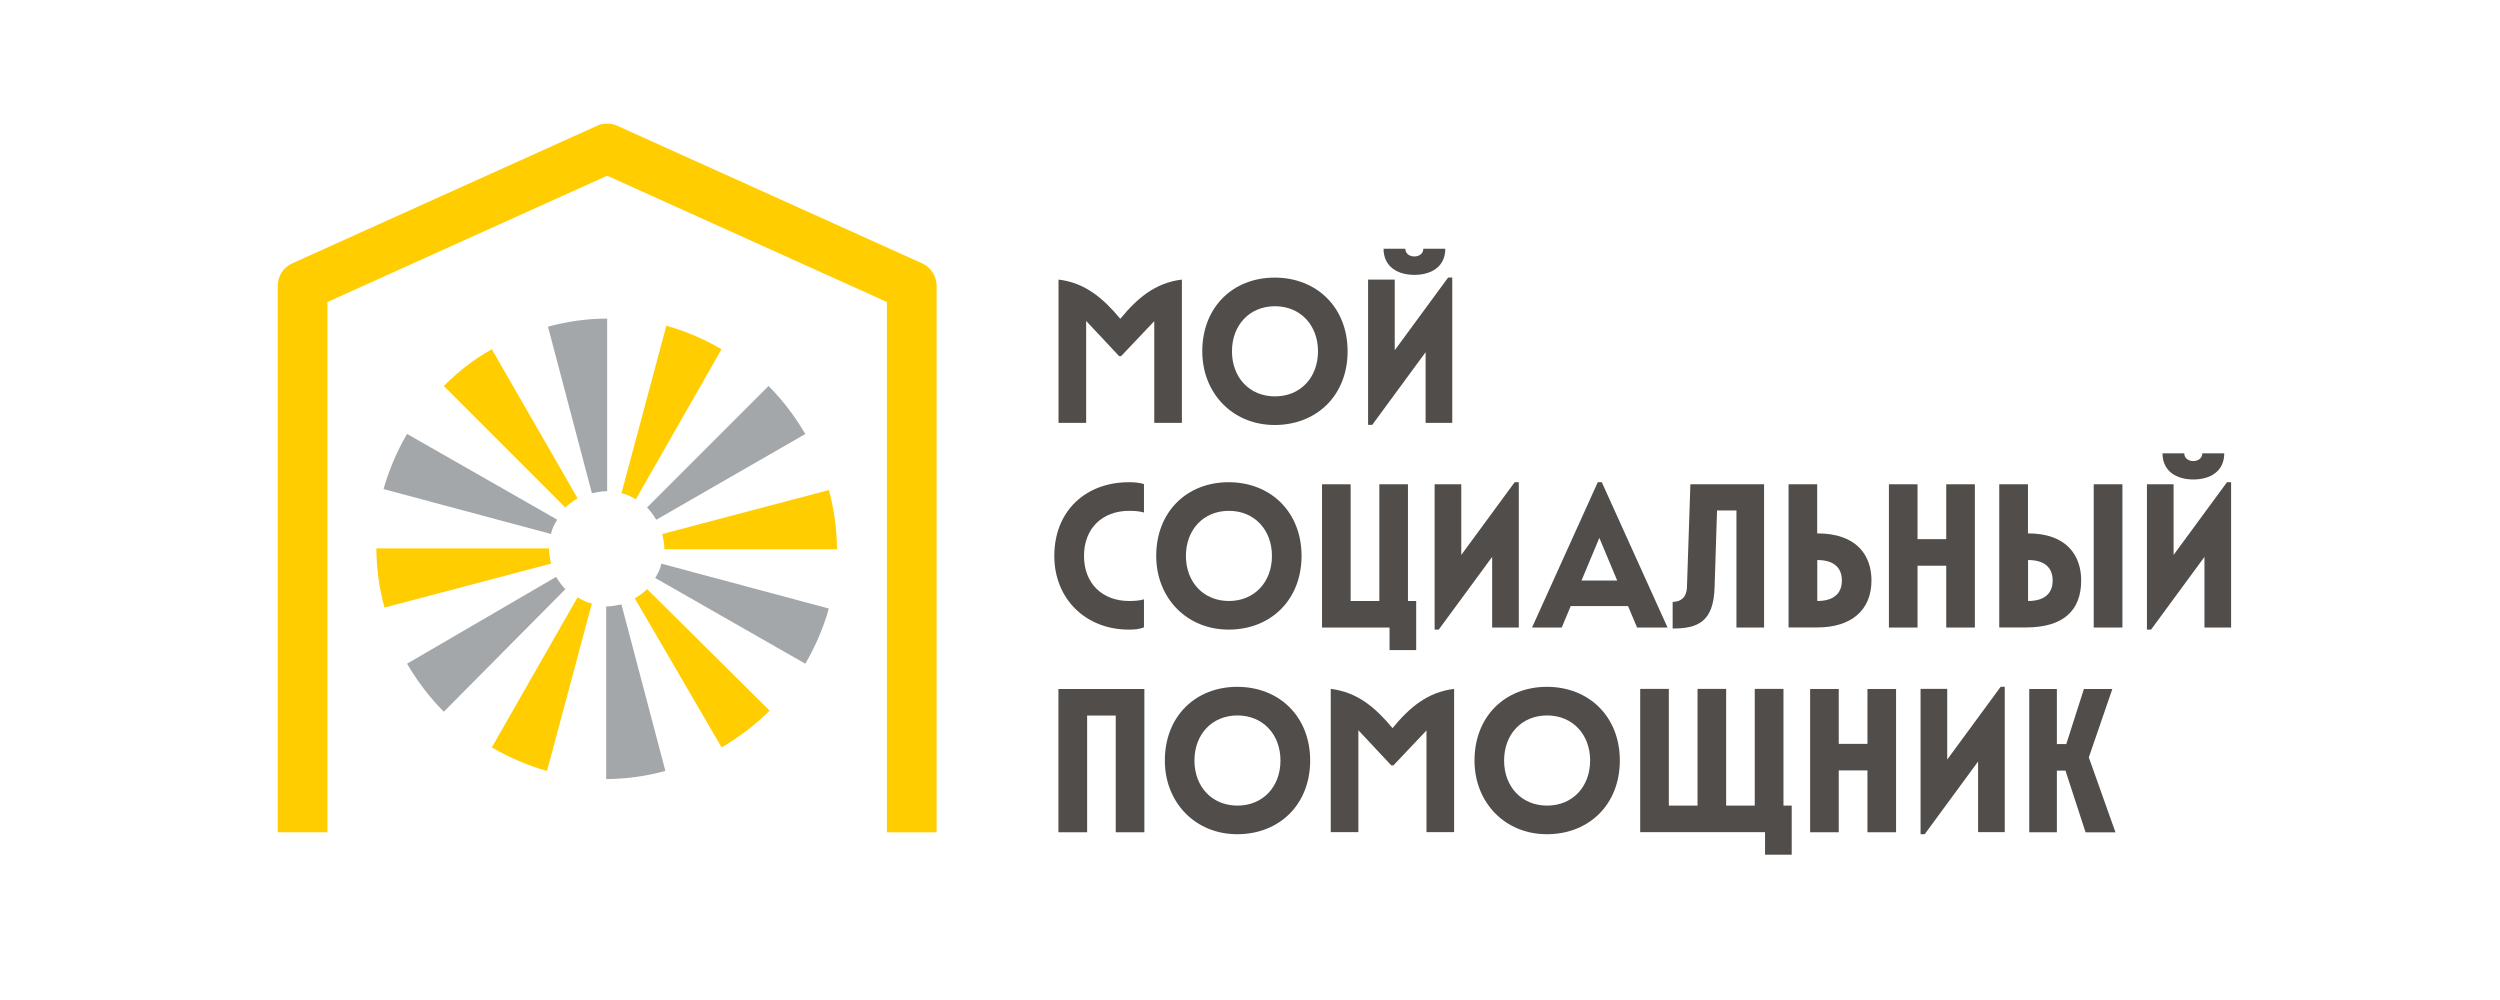 <?xml version="1.0" encoding="UTF-8"?> <svg xmlns="http://www.w3.org/2000/svg" id="_Слой_2" data-name="Слой 2" viewBox="0 0 255.12 102.05"><defs><style> .cls-1 { fill: #504d4a; } .cls-1, .cls-2, .cls-3, .cls-4 { stroke-width: 0px; } .cls-2 { fill: none; } .cls-3 { fill: #a3a7aa; } .cls-4 { fill: #ffcd00; } </style></defs><g id="_Слой_1-2" data-name="Слой 1"><g><rect class="cls-2" width="255.12" height="102.05"></rect><g><g><path class="cls-1" d="M114.32,32.54c1.73-2.11,3.57-3.68,6.29-4.01v14.62h-2.82v-10.38l-3.38,3.57h-.21l-3.36-3.59v10.4h-2.82v-14.62c2.72.33,4.55,1.9,6.31,4.01Z"></path><path class="cls-1" d="M122.69,35.85c0-4.49,3.11-7.52,7.39-7.52s7.44,3.03,7.44,7.52-3.15,7.52-7.44,7.52-7.39-3.24-7.39-7.52ZM134.5,35.85c0-2.65-1.78-4.6-4.39-4.6s-4.39,1.94-4.39,4.6,1.78,4.6,4.39,4.6,4.39-1.94,4.39-4.6Z"></path><path class="cls-1" d="M139.61,28.53h2.72v7.21l5.45-7.42h.42v14.83h-2.72v-7.21l-5.45,7.42h-.42v-14.83ZM141.17,25.38h2.24c0,.48.4.79.92.79s.92-.31.92-.79h2.24c0,1.86-1.46,2.67-3.15,2.67s-3.15-.81-3.15-2.67Z"></path><path class="cls-1" d="M107.59,56.73c0-4.6,3.22-7.52,7.6-7.52.61,0,1.06.04,1.55.19v2.9c-.48-.13-.9-.17-1.52-.17-2.72,0-4.6,1.78-4.6,4.6s1.88,4.6,4.6,4.6c.63,0,1.04-.04,1.52-.17v2.86c-.48.19-.96.23-1.55.23-4.39,0-7.6-3.13-7.6-7.52Z"></path><path class="cls-1" d="M117.99,56.73c0-4.49,3.11-7.52,7.39-7.52s7.44,3.03,7.44,7.52-3.15,7.52-7.44,7.52-7.39-3.24-7.39-7.52ZM129.8,56.73c0-2.65-1.78-4.6-4.39-4.6s-4.39,1.94-4.39,4.6,1.78,4.6,4.39,4.6,4.39-1.94,4.39-4.6Z"></path><path class="cls-1" d="M134.91,49.42h2.92v11.91h2.93v-11.91h2.92v11.91h.84v5.01h-2.72v-2.3h-6.89v-14.62Z"></path><path class="cls-1" d="M146.4,49.42h2.72v7.21l5.45-7.42h.42v14.83h-2.72v-7.21l-5.45,7.42h-.42v-14.83Z"></path><path class="cls-1" d="M163.04,49.21h.42l6.71,14.83h-3.11l-.92-2.19h-5.85l-.92,2.19h-3.03l6.71-14.83ZM165.03,59.24l-1.82-4.35-1.82,4.35h3.63Z"></path><path class="cls-1" d="M172.15,59.95l.35-10.53h7.52v14.62h-2.82v-11.95h-1.98l-.25,7.85c-.1,3.57-1.78,4.2-4.28,4.2v-2.72c.84,0,1.42-.46,1.46-1.48Z"></path><path class="cls-1" d="M182.52,49.42h2.92v5.01c4.09,0,5.54,2.3,5.54,4.8,0,3.07-2.09,4.8-5.54,4.8h-2.92v-14.62ZM187.96,59.24c0-1.36-.88-2.09-2.51-2.09v4.18c1.63,0,2.51-.73,2.51-2.09Z"></path><path class="cls-1" d="M198.61,57.73h-2.93v6.31h-2.92v-14.62h2.92v5.6h2.93v-5.6h2.92v14.62h-2.92v-6.31Z"></path><path class="cls-1" d="M204.03,49.42h2.92v5.01c3.99,0,5.43,2.3,5.43,4.8,0,3.13-1.88,4.8-5.64,4.8h-2.72v-14.62ZM209.47,59.24c0-1.36-.88-2.09-2.51-2.09v4.18c1.63,0,2.51-.73,2.51-2.09ZM213.66,49.42h2.93v14.62h-2.93v-14.62Z"></path><path class="cls-1" d="M219.09,49.42h2.72v7.21l5.45-7.42h.42v14.83h-2.72v-7.21l-5.45,7.42h-.42v-14.83ZM220.66,46.26h2.24c0,.48.4.79.92.79s.92-.31.92-.79h2.24c0,1.86-1.46,2.67-3.15,2.67s-3.15-.81-3.15-2.67Z"></path><path class="cls-1" d="M113.86,73.02h-2.92v11.91h-2.93v-14.62h8.77v14.62h-2.92v-11.91Z"></path><path class="cls-1" d="M118.87,77.61c0-4.49,3.11-7.52,7.39-7.52s7.44,3.03,7.44,7.52-3.15,7.52-7.44,7.52-7.39-3.24-7.39-7.52ZM130.67,77.61c0-2.65-1.78-4.6-4.39-4.6s-4.39,1.94-4.39,4.6,1.78,4.6,4.39,4.6,4.39-1.94,4.39-4.6Z"></path><path class="cls-1" d="M142.1,74.31c1.73-2.11,3.57-3.68,6.29-4.01v14.62h-2.82v-10.38l-3.38,3.57h-.21l-3.36-3.59v10.4h-2.82v-14.62c2.72.33,4.55,1.9,6.31,4.01Z"></path><path class="cls-1" d="M150.47,77.61c0-4.49,3.11-7.52,7.39-7.52s7.44,3.03,7.44,7.52-3.15,7.52-7.44,7.52-7.39-3.24-7.39-7.52ZM162.27,77.61c0-2.65-1.78-4.6-4.39-4.6s-4.39,1.94-4.39,4.6,1.78,4.6,4.39,4.6,4.39-1.94,4.39-4.6Z"></path><path class="cls-1" d="M167.38,70.3h2.92v11.91h2.93v-11.91h2.92v11.91h2.92v-11.91h2.93v11.91h.84v5.01h-2.72v-2.3h-12.74v-14.62Z"></path><path class="cls-1" d="M190.57,78.62h-2.93v6.31h-2.92v-14.62h2.92v5.6h2.93v-5.6h2.92v14.62h-2.92v-6.31Z"></path><path class="cls-1" d="M195.99,70.3h2.72v7.21l5.45-7.42h.42v14.83h-2.72v-7.21l-5.45,7.42h-.42v-14.83Z"></path><path class="cls-1" d="M210.78,78.64h-.88v6.29h-2.82v-14.62h2.82v5.62h.96l1.8-5.62h2.9l-2.4,6.98,2.72,7.65h-3.05l-2.05-6.29Z"></path></g><g><path class="cls-3" d="M60.4,50.33c.52-.1,1.04-.21,1.56-.21v-17.61c-2.08,0-4.17.31-6.04.83l4.48,16.98Z"></path><path class="cls-4" d="M57.69,51.79c.31-.31.73-.63,1.25-.94l-8.75-15.21c-1.87,1.04-3.44,2.29-4.9,3.75l12.4,12.4Z"></path><path class="cls-3" d="M56.23,54.49c.1-.52.31-.94.63-1.46l-15.32-8.75c-1.04,1.77-1.87,3.75-2.4,5.63l17.09,4.58Z"></path><path class="cls-4" d="M56.23,57.52c-.1-.52-.21-1.04-.21-1.56h-17.61c0,2.08.31,4.17.83,6.04l16.98-4.48Z"></path><path class="cls-3" d="M57.69,60.12c-.31-.31-.63-.73-.94-1.25l-15.21,8.86c1.04,1.77,2.29,3.44,3.75,4.9l12.4-12.5Z"></path><path class="cls-4" d="M60.4,61.58c-.52-.1-.94-.31-1.46-.63l-8.75,15.32c1.77,1.04,3.75,1.88,5.63,2.4l4.58-17.09Z"></path><path class="cls-3" d="M63.42,61.68c-.52.1-1.04.21-1.56.21v17.61c2.08,0,4.17-.31,6.04-.83l-4.48-16.98Z"></path><path class="cls-4" d="M66.03,60.12c-.31.31-.73.63-1.25.94l8.86,15.21c1.77-1.04,3.44-2.29,4.9-3.75l-12.5-12.4Z"></path><path class="cls-3" d="M67.49,57.52c-.1.52-.31.94-.63,1.46l15.32,8.75c1.04-1.77,1.88-3.75,2.4-5.63l-17.09-4.58Z"></path><path class="cls-4" d="M67.59,54.49c.1.52.21,1.04.21,1.56h17.61c0-2.08-.31-4.17-.83-6.04l-16.98,4.48Z"></path><path class="cls-3" d="M66.03,51.79c.31.31.63.73.94,1.25l15.21-8.75c-1.04-1.77-2.29-3.44-3.75-4.9l-12.4,12.4Z"></path><path class="cls-4" d="M63.42,50.33c.52.1.94.31,1.46.63l8.75-15.32c-1.77-1.04-3.75-1.88-5.63-2.4l-4.58,17.09Z"></path></g><path class="cls-4" d="M33.41,84.93V30.82l28.55-12.89,28.55,12.89v54.12h5.07V29.18c0-.99-.58-1.9-1.49-2.31l-31.09-14.03c-.21-.07-.39-.22-1.04-.22-.61,0-.85.14-1.04.22l-31.09,14.03c-.91.41-1.49,1.31-1.49,2.31v55.75h5.07Z"></path></g></g></g></svg> 
